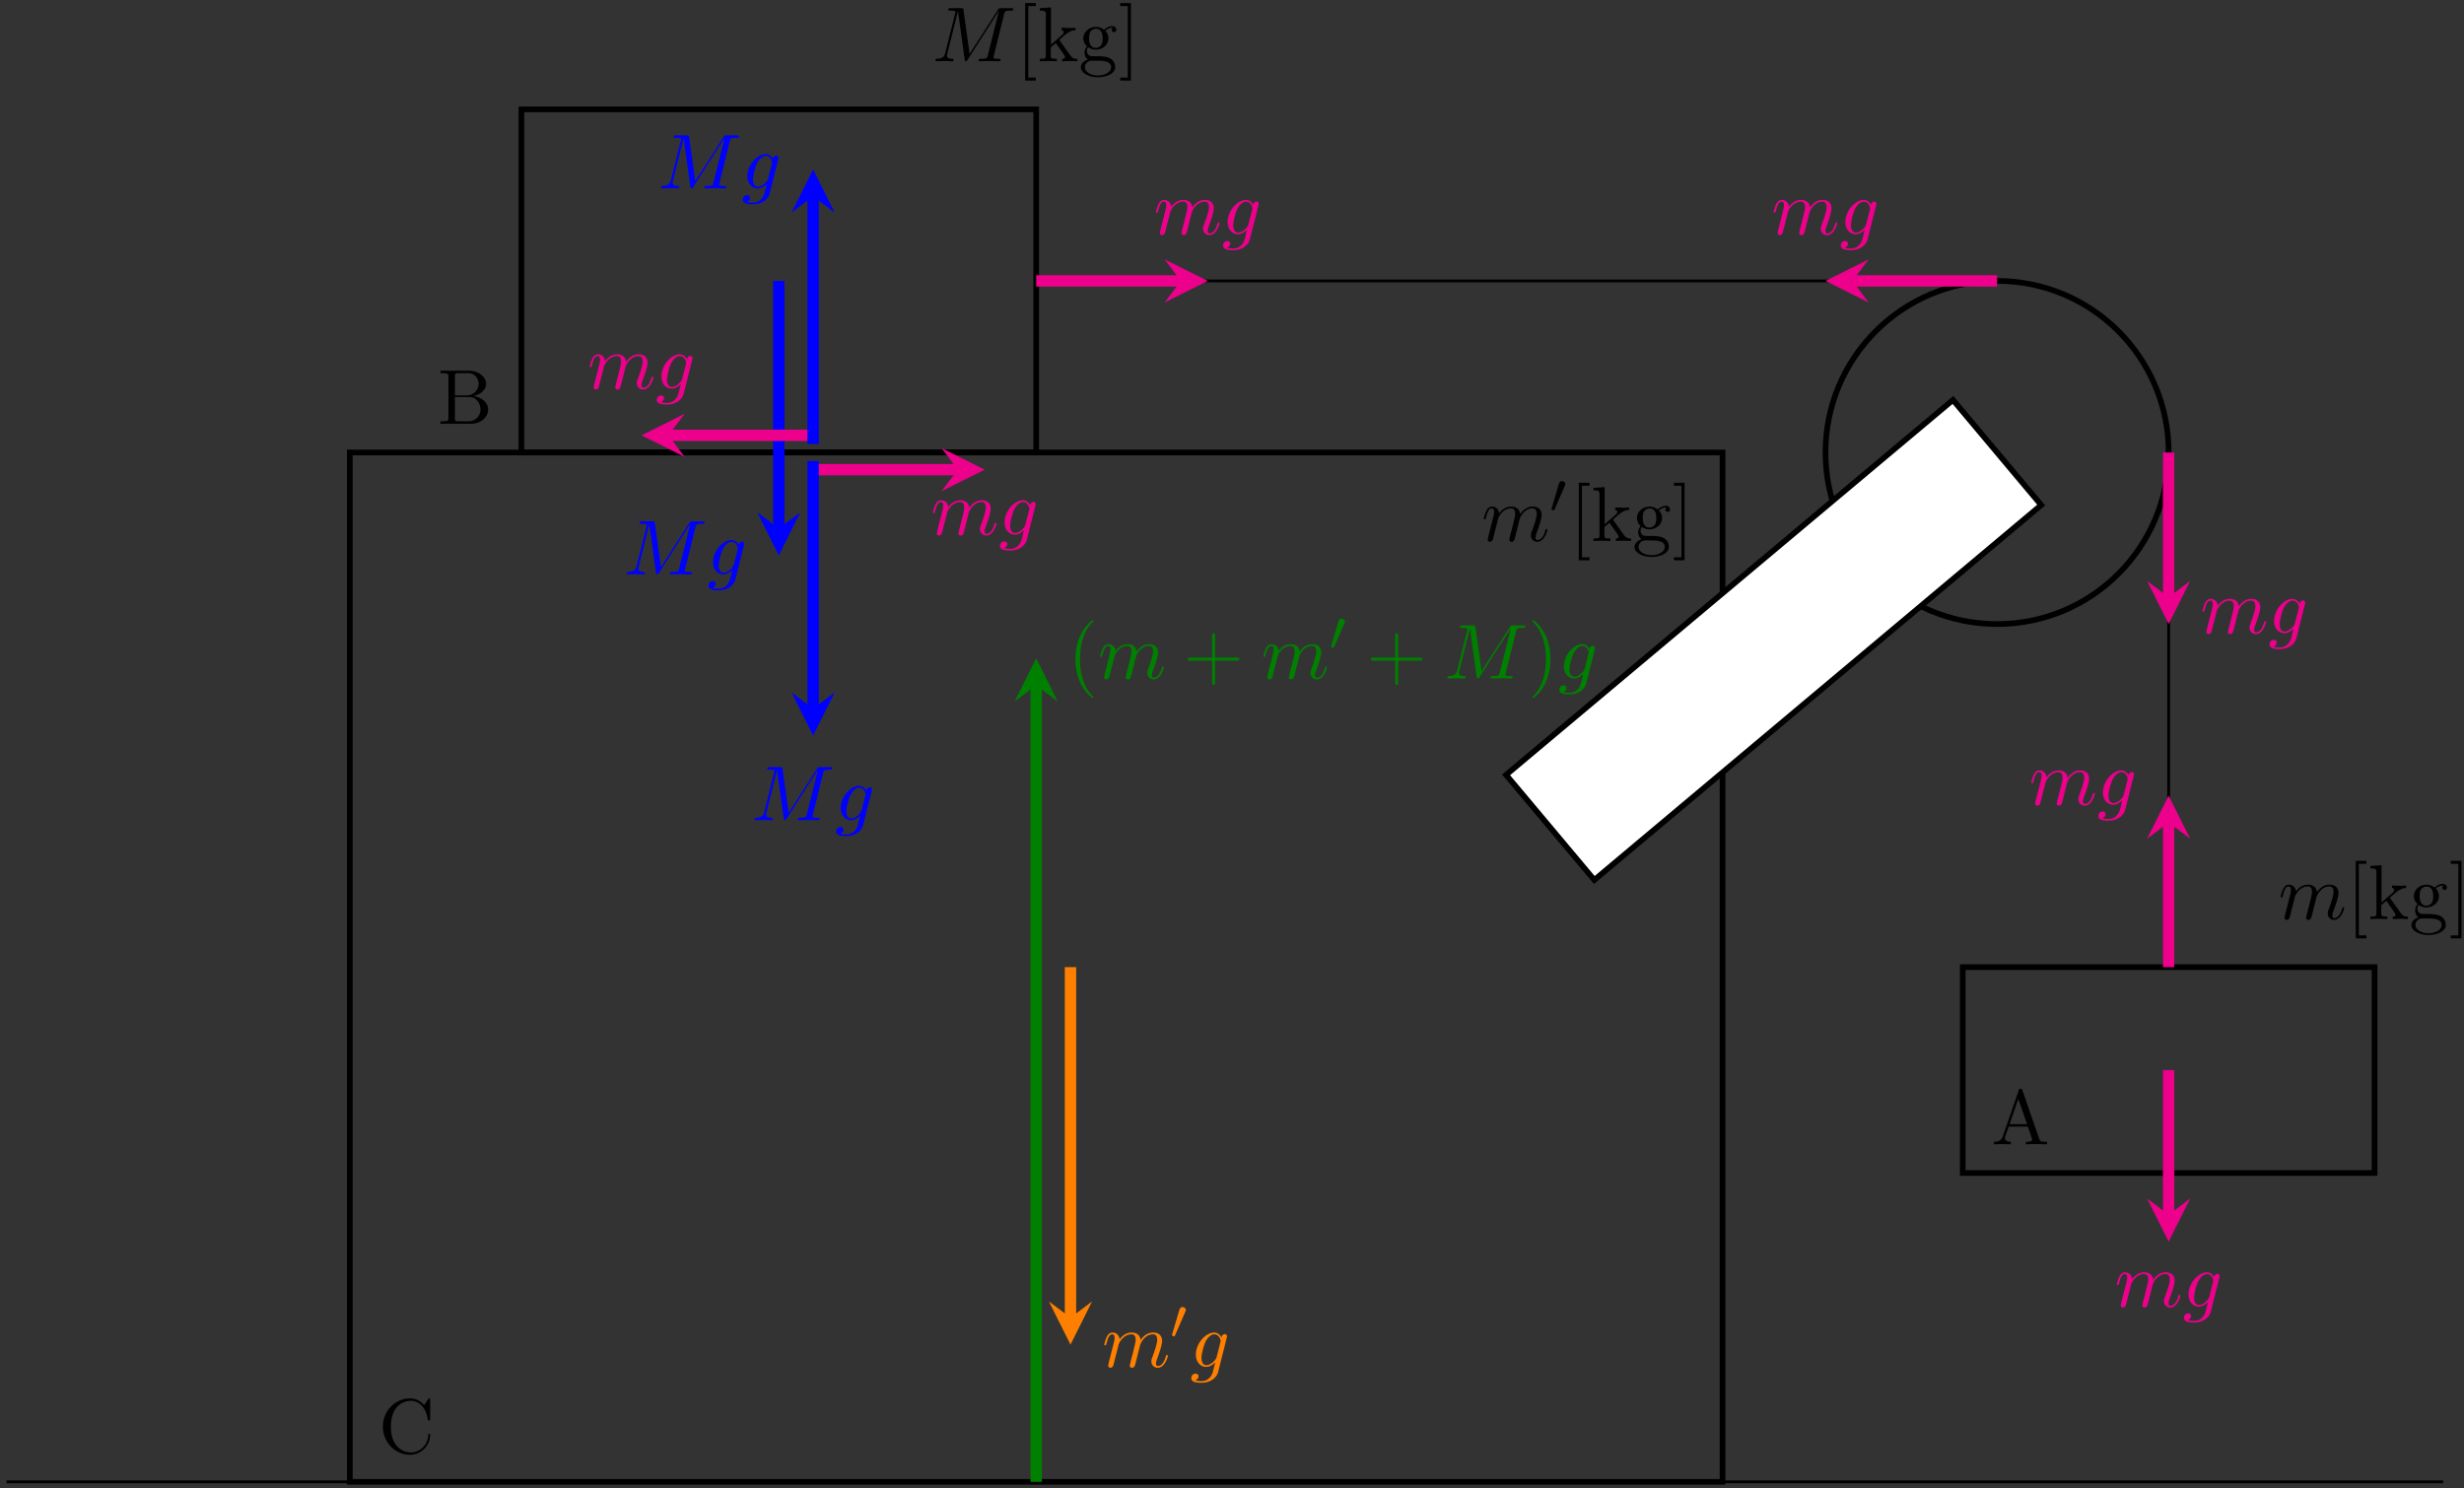 <?xml version="1.0" encoding="UTF-8"?>
<svg xmlns="http://www.w3.org/2000/svg" xmlns:xlink="http://www.w3.org/1999/xlink" width="346pt" height="209pt" viewBox="0 0 346 209" version="1.1">
<rect x="0" y="0" width="346" height="209" fill="#333333" stroke="none"/>
<defs>
<g>
<symbol overflow="visible" id="glyph0-0">
<path style="stroke:none;" d=""/>
</symbol>
<symbol overflow="visible" id="glyph0-1">
<path style="stroke:none;" d="M 4.344 -7.594 C 4.281 -7.734 4.266 -7.812 4.094 -7.812 C 3.922 -7.812 3.875 -7.75 3.828 -7.594 L 1.578 -1.062 C 1.375 -0.516 0.938 -0.344 0.344 -0.344 L 0.344 0 C 0.594 -0.016 1.062 -0.031 1.469 -0.031 C 1.797 -0.031 2.359 -0.016 2.719 0 L 2.719 -0.344 C 2.172 -0.344 1.891 -0.609 1.891 -0.891 C 1.891 -0.922 1.906 -1.031 1.922 -1.062 L 2.422 -2.484 L 5.109 -2.484 L 5.688 -0.812 C 5.703 -0.781 5.719 -0.703 5.719 -0.672 C 5.719 -0.344 5.109 -0.344 4.828 -0.344 L 4.828 0 C 5.219 -0.031 5.984 -0.031 6.391 -0.031 C 6.859 -0.031 7.359 -0.016 7.812 0 L 7.812 -0.344 L 7.625 -0.344 C 6.969 -0.344 6.812 -0.422 6.703 -0.781 Z M 3.766 -6.375 L 5 -2.828 L 2.547 -2.828 Z M 3.766 -6.375 "/>
</symbol>
<symbol overflow="visible" id="glyph0-2">
<path style="stroke:none;" d="M 2.781 2.719 L 2.781 2.297 L 1.719 2.297 L 1.719 -7.75 L 2.781 -7.75 L 2.781 -8.172 L 1.281 -8.172 L 1.281 2.719 Z M 2.781 2.719 "/>
</symbol>
<symbol overflow="visible" id="glyph0-3">
<path style="stroke:none;" d="M 1.156 -0.828 C 1.156 -0.344 1.031 -0.344 0.312 -0.344 L 0.312 0 C 0.672 -0.016 1.172 -0.031 1.5 -0.031 C 1.828 -0.031 2.25 -0.016 2.688 0 L 2.688 -0.344 C 1.969 -0.344 1.844 -0.344 1.844 -0.828 L 1.844 -1.953 L 2.547 -2.547 C 3.375 -1.391 3.844 -0.781 3.844 -0.594 C 3.844 -0.375 3.656 -0.344 3.453 -0.344 L 3.453 0 C 3.75 -0.016 4.391 -0.031 4.625 -0.031 C 4.938 -0.031 5.25 -0.016 5.578 0 L 5.578 -0.344 C 5.172 -0.344 4.922 -0.344 4.516 -0.922 L 3.125 -2.875 C 3.125 -2.891 3.062 -2.953 3.062 -2.984 C 3.062 -3.031 3.844 -3.688 3.953 -3.781 C 4.641 -4.328 5.094 -4.359 5.328 -4.359 L 5.328 -4.703 C 5 -4.672 4.859 -4.672 4.562 -4.672 C 4.172 -4.672 3.484 -4.688 3.344 -4.703 L 3.344 -4.359 C 3.547 -4.359 3.656 -4.234 3.656 -4.094 C 3.656 -3.875 3.5 -3.734 3.406 -3.672 L 1.875 -2.328 L 1.875 -7.562 L 0.312 -7.453 L 0.312 -7.109 C 1.062 -7.109 1.156 -7.031 1.156 -6.5 Z M 1.156 -0.828 "/>
</symbol>
<symbol overflow="visible" id="glyph0-4">
<path style="stroke:none;" d="M 2.422 -1.875 C 1.469 -1.875 1.469 -2.969 1.469 -3.219 C 1.469 -3.516 1.484 -3.859 1.641 -4.141 C 1.734 -4.266 1.984 -4.562 2.422 -4.562 C 3.375 -4.562 3.375 -3.484 3.375 -3.234 C 3.375 -2.938 3.359 -2.578 3.203 -2.312 C 3.109 -2.188 2.859 -1.875 2.422 -1.875 Z M 1.156 -1.453 C 1.156 -1.5 1.156 -1.75 1.344 -1.969 C 1.766 -1.656 2.219 -1.625 2.422 -1.625 C 3.438 -1.625 4.188 -2.375 4.188 -3.219 C 4.188 -3.625 4.016 -4.031 3.734 -4.281 C 4.141 -4.641 4.531 -4.703 4.719 -4.703 C 4.75 -4.703 4.797 -4.703 4.828 -4.688 C 4.719 -4.641 4.656 -4.531 4.656 -4.391 C 4.656 -4.203 4.797 -4.078 4.969 -4.078 C 5.078 -4.078 5.297 -4.156 5.297 -4.406 C 5.297 -4.594 5.156 -4.938 4.734 -4.938 C 4.516 -4.938 4.031 -4.875 3.578 -4.422 C 3.125 -4.781 2.656 -4.828 2.422 -4.828 C 1.406 -4.828 0.656 -4.062 0.656 -3.234 C 0.656 -2.75 0.891 -2.328 1.172 -2.109 C 1.031 -1.938 0.828 -1.578 0.828 -1.203 C 0.828 -0.859 0.969 -0.453 1.312 -0.234 C 0.656 -0.047 0.312 0.422 0.312 0.859 C 0.312 1.641 1.391 2.25 2.719 2.25 C 4 2.25 5.141 1.688 5.141 0.844 C 5.141 0.453 4.984 -0.094 4.422 -0.406 C 3.844 -0.703 3.219 -0.703 2.547 -0.703 C 2.281 -0.703 1.812 -0.703 1.734 -0.719 C 1.391 -0.766 1.156 -1.094 1.156 -1.453 Z M 2.719 2 C 1.625 2 0.875 1.438 0.875 0.859 C 0.875 0.359 1.281 -0.047 1.766 -0.078 L 2.406 -0.078 C 3.344 -0.078 4.562 -0.078 4.562 0.859 C 4.562 1.453 3.797 2 2.719 2 Z M 2.719 2 "/>
</symbol>
<symbol overflow="visible" id="glyph0-5">
<path style="stroke:none;" d="M 1.734 -8.172 L 0.234 -8.172 L 0.234 -7.75 L 1.297 -7.75 L 1.297 2.297 L 0.234 2.297 L 0.234 2.719 L 1.734 2.719 Z M 1.734 -8.172 "/>
</symbol>
<symbol overflow="visible" id="glyph0-6">
<path style="stroke:none;" d="M 2.422 -3.984 L 2.422 -6.672 C 2.422 -7.031 2.438 -7.109 2.953 -7.109 L 4.312 -7.109 C 5.359 -7.109 5.75 -6.188 5.75 -5.609 C 5.75 -4.906 5.219 -3.984 4 -3.984 Z M 5 -3.891 C 6.047 -4.094 6.812 -4.797 6.812 -5.609 C 6.812 -6.547 5.797 -7.453 4.391 -7.453 L 0.391 -7.453 L 0.391 -7.109 L 0.656 -7.109 C 1.5 -7.109 1.516 -6.984 1.516 -6.594 L 1.516 -0.844 C 1.516 -0.453 1.5 -0.344 0.656 -0.344 L 0.391 -0.344 L 0.391 0 L 4.672 0 C 6.125 0 7.094 -0.969 7.094 -2 C 7.094 -2.938 6.203 -3.766 5 -3.891 Z M 4.312 -0.344 L 2.953 -0.344 C 2.438 -0.344 2.422 -0.422 2.422 -0.781 L 2.422 -3.75 L 4.469 -3.75 C 5.547 -3.75 6.016 -2.734 6.016 -2 C 6.016 -1.234 5.438 -0.344 4.312 -0.344 Z M 4.312 -0.344 "/>
</symbol>
<symbol overflow="visible" id="glyph0-7">
<path style="stroke:none;" d="M 0.609 -3.734 C 0.609 -1.469 2.375 0.234 4.406 0.234 C 6.188 0.234 7.25 -1.281 7.25 -2.547 C 7.25 -2.656 7.25 -2.719 7.109 -2.719 C 6.984 -2.719 6.984 -2.656 6.984 -2.547 C 6.891 -1 5.719 -0.094 4.531 -0.094 C 3.875 -0.094 1.734 -0.469 1.734 -3.719 C 1.734 -6.984 3.859 -7.344 4.531 -7.344 C 5.719 -7.344 6.688 -6.359 6.906 -4.766 C 6.922 -4.609 6.922 -4.578 7.078 -4.578 C 7.25 -4.578 7.25 -4.609 7.25 -4.844 L 7.25 -7.422 C 7.25 -7.609 7.25 -7.688 7.125 -7.688 C 7.094 -7.688 7.047 -7.688 6.953 -7.562 L 6.406 -6.75 C 6.016 -7.141 5.453 -7.688 4.406 -7.688 C 2.359 -7.688 0.609 -5.953 0.609 -3.734 Z M 0.609 -3.734 "/>
</symbol>
<symbol overflow="visible" id="glyph0-8">
<path style="stroke:none;" d="M 3.609 2.625 C 3.609 2.578 3.609 2.562 3.422 2.375 C 2.062 1 1.719 -1.062 1.719 -2.719 C 1.719 -4.625 2.125 -6.516 3.469 -7.891 C 3.609 -8.016 3.609 -8.031 3.609 -8.078 C 3.609 -8.141 3.562 -8.172 3.5 -8.172 C 3.391 -8.172 2.406 -7.438 1.766 -6.047 C 1.203 -4.859 1.078 -3.641 1.078 -2.719 C 1.078 -1.875 1.203 -0.562 1.797 0.672 C 2.453 2.016 3.391 2.719 3.5 2.719 C 3.562 2.719 3.609 2.688 3.609 2.625 Z M 3.609 2.625 "/>
</symbol>
<symbol overflow="visible" id="glyph0-9">
<path style="stroke:none;" d="M 4.453 -2.516 L 7.5 -2.516 C 7.656 -2.516 7.859 -2.516 7.859 -2.719 C 7.859 -2.938 7.656 -2.938 7.5 -2.938 L 4.453 -2.938 L 4.453 -6 C 4.453 -6.156 4.453 -6.359 4.25 -6.359 C 4.031 -6.359 4.031 -6.156 4.031 -6 L 4.031 -2.938 L 0.969 -2.938 C 0.812 -2.938 0.609 -2.938 0.609 -2.719 C 0.609 -2.516 0.812 -2.516 0.969 -2.516 L 4.031 -2.516 L 4.031 0.547 C 4.031 0.703 4.031 0.906 4.25 0.906 C 4.453 0.906 4.453 0.703 4.453 0.547 Z M 4.453 -2.516 "/>
</symbol>
<symbol overflow="visible" id="glyph0-10">
<path style="stroke:none;" d="M 3.156 -2.719 C 3.156 -3.578 3.031 -4.891 2.438 -6.125 C 1.781 -7.469 0.844 -8.172 0.734 -8.172 C 0.672 -8.172 0.625 -8.141 0.625 -8.078 C 0.625 -8.031 0.625 -8.016 0.828 -7.812 C 1.891 -6.734 2.516 -5 2.516 -2.719 C 2.516 -0.859 2.109 1.062 0.766 2.438 C 0.625 2.562 0.625 2.578 0.625 2.625 C 0.625 2.688 0.672 2.719 0.734 2.719 C 0.844 2.719 1.828 1.984 2.469 0.594 C 3.016 -0.594 3.156 -1.812 3.156 -2.719 Z M 3.156 -2.719 "/>
</symbol>
<symbol overflow="visible" id="glyph1-0">
<path style="stroke:none;" d=""/>
</symbol>
<symbol overflow="visible" id="glyph1-1">
<path style="stroke:none;" d="M 0.953 -0.641 C 0.922 -0.484 0.859 -0.234 0.859 -0.172 C 0.859 0.016 1.016 0.125 1.172 0.125 C 1.312 0.125 1.5 0.031 1.578 -0.188 C 1.594 -0.203 1.719 -0.719 1.781 -1 L 2.031 -1.969 C 2.094 -2.219 2.156 -2.453 2.219 -2.703 C 2.25 -2.891 2.344 -3.203 2.359 -3.25 C 2.516 -3.594 3.094 -4.578 4.141 -4.578 C 4.625 -4.578 4.719 -4.172 4.719 -3.812 C 4.719 -3.547 4.641 -3.234 4.562 -2.906 L 4.25 -1.641 L 4.031 -0.812 C 3.984 -0.594 3.891 -0.234 3.891 -0.172 C 3.891 0.016 4.047 0.125 4.203 0.125 C 4.547 0.125 4.609 -0.156 4.703 -0.5 C 4.859 -1.109 5.25 -2.703 5.359 -3.125 C 5.391 -3.266 5.969 -4.578 7.156 -4.578 C 7.625 -4.578 7.75 -4.203 7.75 -3.812 C 7.75 -3.203 7.281 -1.953 7.062 -1.375 C 6.969 -1.109 6.922 -1 6.922 -0.781 C 6.922 -0.266 7.312 0.125 7.812 0.125 C 8.844 0.125 9.25 -1.469 9.25 -1.562 C 9.25 -1.672 9.156 -1.672 9.125 -1.672 C 9.016 -1.672 9.016 -1.641 8.953 -1.469 C 8.797 -0.891 8.438 -0.125 7.844 -0.125 C 7.656 -0.125 7.578 -0.234 7.578 -0.484 C 7.578 -0.75 7.672 -1.016 7.781 -1.25 C 7.984 -1.828 8.438 -3.031 8.438 -3.656 C 8.438 -4.359 8 -4.828 7.188 -4.828 C 6.375 -4.828 5.812 -4.344 5.406 -3.766 C 5.406 -3.906 5.359 -4.281 5.062 -4.531 C 4.781 -4.766 4.438 -4.828 4.172 -4.828 C 3.188 -4.828 2.656 -4.125 2.469 -3.875 C 2.406 -4.5 1.953 -4.828 1.469 -4.828 C 0.953 -4.828 0.75 -4.391 0.656 -4.203 C 0.453 -3.812 0.312 -3.172 0.312 -3.141 C 0.312 -3.031 0.422 -3.031 0.453 -3.031 C 0.562 -3.031 0.562 -3.047 0.625 -3.281 C 0.812 -4.062 1.031 -4.578 1.422 -4.578 C 1.609 -4.578 1.766 -4.5 1.766 -4.078 C 1.766 -3.844 1.734 -3.734 1.594 -3.156 Z M 0.953 -0.641 "/>
</symbol>
<symbol overflow="visible" id="glyph1-2">
<path style="stroke:none;" d="M 10.094 -6.609 C 10.203 -7 10.219 -7.109 11.031 -7.109 C 11.281 -7.109 11.391 -7.109 11.391 -7.328 C 11.391 -7.453 11.281 -7.453 11.094 -7.453 L 9.656 -7.453 C 9.375 -7.453 9.359 -7.453 9.234 -7.234 L 5.25 -1.031 L 4.391 -7.203 C 4.359 -7.453 4.344 -7.453 4.062 -7.453 L 2.562 -7.453 C 2.359 -7.453 2.234 -7.453 2.234 -7.234 C 2.234 -7.109 2.328 -7.109 2.547 -7.109 C 2.688 -7.109 2.891 -7.094 3.016 -7.094 C 3.203 -7.062 3.266 -7.031 3.266 -6.922 C 3.266 -6.875 3.25 -6.844 3.219 -6.703 L 1.828 -1.156 C 1.719 -0.719 1.531 -0.375 0.656 -0.344 C 0.594 -0.344 0.453 -0.328 0.453 -0.125 C 0.453 -0.031 0.531 0 0.609 0 C 0.953 0 1.344 -0.031 1.703 -0.031 C 2.078 -0.031 2.469 0 2.828 0 C 2.875 0 3.016 0 3.016 -0.219 C 3.016 -0.344 2.906 -0.344 2.828 -0.344 C 2.203 -0.344 2.078 -0.562 2.078 -0.812 C 2.078 -0.891 2.094 -0.953 2.125 -1.062 L 3.609 -7.016 L 3.625 -7.016 L 4.562 -0.25 C 4.578 -0.125 4.594 0 4.719 0 C 4.844 0 4.906 -0.125 4.969 -0.203 L 9.375 -7.094 L 7.812 -0.844 C 7.703 -0.422 7.688 -0.344 6.828 -0.344 C 6.641 -0.344 6.516 -0.344 6.516 -0.125 C 6.516 0 6.656 0 6.688 0 C 6.984 0 7.734 -0.031 8.031 -0.031 C 8.484 -0.031 8.953 0 9.406 0 C 9.469 0 9.609 0 9.609 -0.219 C 9.609 -0.344 9.516 -0.344 9.297 -0.344 C 8.906 -0.344 8.594 -0.344 8.594 -0.531 C 8.594 -0.578 8.594 -0.594 8.656 -0.797 Z M 10.094 -6.609 "/>
</symbol>
<symbol overflow="visible" id="glyph1-3">
<path style="stroke:none;" d="M 5.141 -4.109 C 5.141 -4.172 5.172 -4.234 5.172 -4.312 C 5.172 -4.5 5.031 -4.609 4.859 -4.609 C 4.75 -4.609 4.453 -4.531 4.406 -4.141 C 4.203 -4.531 3.828 -4.828 3.391 -4.828 C 2.156 -4.828 0.797 -3.297 0.797 -1.719 C 0.797 -0.641 1.469 0 2.25 0 C 2.891 0 3.406 -0.516 3.516 -0.625 C 3.297 0.344 3.156 0.797 3.156 0.812 C 3.125 0.922 2.75 2 1.594 2 C 1.391 2 1.031 1.984 0.719 1.891 C 1.047 1.781 1.172 1.5 1.172 1.312 C 1.172 1.141 1.047 0.938 0.75 0.938 C 0.516 0.938 0.156 1.141 0.156 1.578 C 0.156 2.016 0.562 2.234 1.609 2.234 C 2.984 2.234 3.766 1.391 3.922 0.734 Z M 3.719 -1.391 C 3.656 -1.109 3.406 -0.844 3.156 -0.625 C 2.938 -0.438 2.594 -0.234 2.281 -0.234 C 1.734 -0.234 1.578 -0.812 1.578 -1.25 C 1.578 -1.766 1.891 -3.047 2.188 -3.609 C 2.469 -4.141 2.938 -4.578 3.406 -4.578 C 4.125 -4.578 4.281 -3.703 4.281 -3.641 C 4.281 -3.594 4.25 -3.516 4.25 -3.484 Z M 3.719 -1.391 "/>
</symbol>
<symbol overflow="visible" id="glyph2-0">
<path style="stroke:none;" d=""/>
</symbol>
<symbol overflow="visible" id="glyph2-1">
<path style="stroke:none;" d="M 2.109 -3.781 C 2.156 -3.875 2.188 -3.938 2.188 -4.016 C 2.188 -4.281 1.938 -4.453 1.719 -4.453 C 1.406 -4.453 1.312 -4.172 1.281 -4.062 L 0.266 -0.625 C 0.234 -0.531 0.234 -0.516 0.234 -0.5 C 0.234 -0.438 0.281 -0.422 0.359 -0.391 C 0.516 -0.328 0.531 -0.328 0.547 -0.328 C 0.562 -0.328 0.609 -0.328 0.672 -0.469 Z M 2.109 -3.781 "/>
</symbol>
</g>
</defs>
<g id="surface1">
<path style="fill:none;stroke-width:0.399;stroke-linecap:butt;stroke-linejoin:miter;stroke:rgb(0%,0%,0%);stroke-opacity:1;stroke-miterlimit:10;" d="M -48.189 0.001 L 293.955 0.001 " transform="matrix(1,0,0,-1,49.123,208.118)"/>
<path style="fill:none;stroke-width:0.797;stroke-linecap:butt;stroke-linejoin:miter;stroke:rgb(0%,0%,0%);stroke-opacity:1;stroke-miterlimit:10;" d="M 226.49 43.372 L 226.49 72.286 L 284.318 72.286 L 284.318 43.372 Z M 226.49 43.372 " transform="matrix(1,0,0,-1,49.123,208.118)"/>
<g style="fill:rgb(0%,0%,0%);fill-opacity:1;">
  <use xlink:href="#glyph0-1" x="279.645" y="160.714"/>
</g>
<g style="fill:rgb(0%,0%,0%);fill-opacity:1;">
  <use xlink:href="#glyph1-1" x="319.936" y="129.073"/>
</g>
<g style="fill:rgb(0%,0%,0%);fill-opacity:1;">
  <use xlink:href="#glyph0-2" x="329.514" y="129.073"/>
  <use xlink:href="#glyph0-3" x="332.545" y="129.073"/>
  <use xlink:href="#glyph0-4" x="338.302" y="129.073"/>
</g>
<g style="fill:rgb(0%,0%,0%);fill-opacity:1;">
  <use xlink:href="#glyph0-5" x="343.91" y="129.073"/>
</g>
<path style="fill:none;stroke-width:0.797;stroke-linecap:butt;stroke-linejoin:miter;stroke:rgb(0%,0%,0%);stroke-opacity:1;stroke-miterlimit:10;" d="M 24.096 144.567 L 24.096 192.759 L 96.381 192.759 L 96.381 144.567 Z M 24.096 144.567 " transform="matrix(1,0,0,-1,49.123,208.118)"/>
<g style="fill:rgb(0%,0%,0%);fill-opacity:1;">
  <use xlink:href="#glyph0-6" x="61.456" y="59.517"/>
</g>
<g style="fill:rgb(0%,0%,0%);fill-opacity:1;">
  <use xlink:href="#glyph1-2" x="130.902" y="8.601"/>
</g>
<g style="fill:rgb(0%,0%,0%);fill-opacity:1;">
  <use xlink:href="#glyph0-2" x="142.675" y="8.601"/>
  <use xlink:href="#glyph0-3" x="145.706" y="8.601"/>
  <use xlink:href="#glyph0-4" x="151.463" y="8.601"/>
</g>
<g style="fill:rgb(0%,0%,0%);fill-opacity:1;">
  <use xlink:href="#glyph0-5" x="157.071" y="8.601"/>
</g>
<path style="fill:none;stroke-width:0.797;stroke-linecap:butt;stroke-linejoin:miter;stroke:rgb(0%,0%,0%);stroke-opacity:1;stroke-miterlimit:10;" d="M -0.002 0.001 L -0.002 144.567 L 192.76 144.567 L 192.76 0.001 Z M -0.002 0.001 " transform="matrix(1,0,0,-1,49.123,208.118)"/>
<g style="fill:rgb(0%,0%,0%);fill-opacity:1;">
  <use xlink:href="#glyph0-7" x="53.157" y="204.084"/>
</g>
<g style="fill:rgb(0%,0%,0%);fill-opacity:1;">
  <use xlink:href="#glyph1-1" x="208.046" y="75.973"/>
</g>
<g style="fill:rgb(0%,0%,0%);fill-opacity:1;">
  <use xlink:href="#glyph2-1" x="217.625" y="72.014"/>
</g>
<g style="fill:rgb(0%,0%,0%);fill-opacity:1;">
  <use xlink:href="#glyph0-2" x="220.42" y="75.973"/>
  <use xlink:href="#glyph0-3" x="223.451" y="75.973"/>
  <use xlink:href="#glyph0-4" x="229.208" y="75.973"/>
</g>
<g style="fill:rgb(0%,0%,0%);fill-opacity:1;">
  <use xlink:href="#glyph0-5" x="234.816" y="75.973"/>
</g>
<path style="fill:none;stroke-width:0.399;stroke-linecap:butt;stroke-linejoin:miter;stroke:rgb(0%,0%,0%);stroke-opacity:1;stroke-miterlimit:10;" d="M 96.381 168.665 L 231.311 168.665 M 255.404 72.286 L 255.404 144.567 " transform="matrix(1,0,0,-1,49.123,208.118)"/>
<path style="fill:none;stroke-width:0.797;stroke-linecap:butt;stroke-linejoin:miter;stroke:rgb(0%,0%,0%);stroke-opacity:1;stroke-miterlimit:10;" d="M 255.404 144.567 C 255.404 157.876 244.615 168.665 231.311 168.665 C 218.002 168.665 207.217 157.876 207.217 144.567 C 207.217 131.263 218.002 120.473 231.311 120.473 C 244.615 120.473 255.404 131.263 255.404 144.567 Z M 255.404 144.567 " transform="matrix(1,0,0,-1,49.123,208.118)"/>
<path style="fill-rule:nonzero;fill:rgb(100%,100%,100%);fill-opacity:1;stroke-width:0.797;stroke-linecap:butt;stroke-linejoin:miter;stroke:rgb(0%,0%,0%);stroke-opacity:1;stroke-miterlimit:10;" d="M 237.506 137.184 L 225.115 151.95 L 162.361 99.294 L 174.752 84.528 Z M 237.506 137.184 " transform="matrix(1,0,0,-1,49.123,208.118)"/>
<path style="fill:none;stroke-width:1.594;stroke-linecap:butt;stroke-linejoin:miter;stroke:rgb(92.549%,0%,54.9%);stroke-opacity:1;stroke-miterlimit:10;" d="M 255.404 57.829 L 255.404 37.516 " transform="matrix(1,0,0,-1,49.123,208.118)"/>
<path style=" stroke:none;fill-rule:nonzero;fill:rgb(92.549%,0%,54.9%);fill-opacity:1;" d="M 304.527 174.387 L 307.555 168.328 L 304.527 170.602 L 301.5 168.328 "/>
<g style="fill:rgb(92.549%,0%,54.9%);fill-opacity:1;">
  <use xlink:href="#glyph1-1" x="296.937" y="183.516"/>
  <use xlink:href="#glyph1-3" x="306.515" y="183.516"/>
</g>
<path style="fill:none;stroke-width:1.594;stroke-linecap:butt;stroke-linejoin:miter;stroke:rgb(0%,0%,100%);stroke-opacity:1;stroke-miterlimit:10;" d="M 60.236 168.665 L 60.236 133.899 " transform="matrix(1,0,0,-1,49.123,208.118)"/>
<path style=" stroke:none;fill-rule:nonzero;fill:rgb(0%,0%,100%);fill-opacity:1;" d="M 109.359 78.008 L 112.387 71.949 L 109.359 74.219 L 106.332 71.949 "/>
<g style="fill:rgb(0%,0%,100%);fill-opacity:1;">
  <use xlink:href="#glyph1-2" x="87.559" y="80.675"/>
</g>
<g style="fill:rgb(0%,0%,100%);fill-opacity:1;">
  <use xlink:href="#glyph1-3" x="99.331" y="80.675"/>
</g>
<path style="fill:none;stroke-width:1.594;stroke-linecap:butt;stroke-linejoin:miter;stroke:rgb(100%,50%,0%);stroke-opacity:1;stroke-miterlimit:10;" d="M 101.197 72.286 L 101.197 23.059 " transform="matrix(1,0,0,-1,49.123,208.118)"/>
<path style=" stroke:none;fill-rule:nonzero;fill:rgb(100%,50%,0%);fill-opacity:1;" d="M 150.32 188.844 L 153.352 182.785 L 150.32 185.059 L 147.293 182.785 "/>
<g style="fill:rgb(100%,50%,0%);fill-opacity:1;">
  <use xlink:href="#glyph1-1" x="154.753" y="191.976"/>
</g>
<g style="fill:rgb(100%,50%,0%);fill-opacity:1;">
  <use xlink:href="#glyph2-1" x="164.331" y="188.017"/>
</g>
<g style="fill:rgb(100%,50%,0%);fill-opacity:1;">
  <use xlink:href="#glyph1-3" x="167.126" y="191.976"/>
</g>
<path style="fill:none;stroke-width:1.594;stroke-linecap:butt;stroke-linejoin:miter;stroke:rgb(92.549%,0%,54.9%);stroke-opacity:1;stroke-miterlimit:10;" d="M 255.404 72.286 L 255.404 92.595 " transform="matrix(1,0,0,-1,49.123,208.118)"/>
<path style=" stroke:none;fill-rule:nonzero;fill:rgb(92.549%,0%,54.9%);fill-opacity:1;" d="M 304.527 111.738 L 301.5 117.797 L 304.527 115.523 L 307.555 117.797 "/>
<g style="fill:rgb(92.549%,0%,54.9%);fill-opacity:1;">
  <use xlink:href="#glyph1-1" x="284.918" y="113.028"/>
  <use xlink:href="#glyph1-3" x="294.496" y="113.028"/>
</g>
<path style="fill:none;stroke-width:1.594;stroke-linecap:butt;stroke-linejoin:miter;stroke:rgb(92.549%,0%,54.9%);stroke-opacity:1;stroke-miterlimit:10;" d="M 255.404 144.567 L 255.404 124.259 " transform="matrix(1,0,0,-1,49.123,208.118)"/>
<path style=" stroke:none;fill-rule:nonzero;fill:rgb(92.549%,0%,54.9%);fill-opacity:1;" d="M 304.527 87.645 L 307.555 81.586 L 304.527 83.859 L 301.5 81.586 "/>
<g style="fill:rgb(92.549%,0%,54.9%);fill-opacity:1;">
  <use xlink:href="#glyph1-1" x="308.957" y="88.934"/>
  <use xlink:href="#glyph1-3" x="318.535" y="88.934"/>
</g>
<path style="fill:none;stroke-width:1.594;stroke-linecap:butt;stroke-linejoin:miter;stroke:rgb(92.549%,0%,54.9%);stroke-opacity:1;stroke-miterlimit:10;" d="M 231.311 168.665 L 211.002 168.665 " transform="matrix(1,0,0,-1,49.123,208.118)"/>
<path style=" stroke:none;fill-rule:nonzero;fill:rgb(92.549%,0%,54.9%);fill-opacity:1;" d="M 256.34 39.453 L 262.395 42.484 L 260.125 39.453 L 262.395 36.426 "/>
<g style="fill:rgb(92.549%,0%,54.9%);fill-opacity:1;">
  <use xlink:href="#glyph1-1" x="248.749" y="32.903"/>
  <use xlink:href="#glyph1-3" x="258.327" y="32.903"/>
</g>
<path style="fill:none;stroke-width:1.594;stroke-linecap:butt;stroke-linejoin:miter;stroke:rgb(92.549%,0%,54.9%);stroke-opacity:1;stroke-miterlimit:10;" d="M 96.381 168.665 L 116.689 168.665 " transform="matrix(1,0,0,-1,49.123,208.118)"/>
<path style=" stroke:none;fill-rule:nonzero;fill:rgb(92.549%,0%,54.9%);fill-opacity:1;" d="M 169.598 39.453 L 163.539 36.426 L 165.812 39.453 L 163.539 42.484 "/>
<g style="fill:rgb(92.549%,0%,54.9%);fill-opacity:1;">
  <use xlink:href="#glyph1-1" x="162.009" y="32.903"/>
  <use xlink:href="#glyph1-3" x="171.587" y="32.903"/>
</g>
<path style="fill:none;stroke-width:1.594;stroke-linecap:butt;stroke-linejoin:miter;stroke:rgb(92.549%,0%,54.9%);stroke-opacity:1;stroke-miterlimit:10;" d="M 65.057 146.977 L 44.748 146.977 " transform="matrix(1,0,0,-1,49.123,208.118)"/>
<path style=" stroke:none;fill-rule:nonzero;fill:rgb(92.549%,0%,54.9%);fill-opacity:1;" d="M 90.086 61.141 L 96.141 64.168 L 93.871 61.141 L 96.141 58.109 "/>
<g style="fill:rgb(92.549%,0%,54.9%);fill-opacity:1;">
  <use xlink:href="#glyph1-1" x="82.497" y="54.588"/>
  <use xlink:href="#glyph1-3" x="92.075" y="54.588"/>
</g>
<path style="fill:none;stroke-width:1.594;stroke-linecap:butt;stroke-linejoin:miter;stroke:rgb(0%,0%,100%);stroke-opacity:1;stroke-miterlimit:10;" d="M 65.057 145.774 L 65.057 180.54 " transform="matrix(1,0,0,-1,49.123,208.118)"/>
<path style=" stroke:none;fill-rule:nonzero;fill:rgb(0%,0%,100%);fill-opacity:1;" d="M 114.18 23.793 L 111.152 29.852 L 114.18 27.578 L 117.207 29.852 "/>
<g style="fill:rgb(0%,0%,100%);fill-opacity:1;">
  <use xlink:href="#glyph1-2" x="92.378" y="26.463"/>
</g>
<g style="fill:rgb(0%,0%,100%);fill-opacity:1;">
  <use xlink:href="#glyph1-3" x="104.15" y="26.463"/>
</g>
<path style="fill:none;stroke-width:1.594;stroke-linecap:butt;stroke-linejoin:miter;stroke:rgb(92.549%,0%,54.9%);stroke-opacity:1;stroke-miterlimit:10;" d="M 65.057 142.157 L 85.365 142.157 " transform="matrix(1,0,0,-1,49.123,208.118)"/>
<path style=" stroke:none;fill-rule:nonzero;fill:rgb(92.549%,0%,54.9%);fill-opacity:1;" d="M 138.273 65.961 L 132.215 62.93 L 134.488 65.961 L 132.215 68.988 "/>
<g style="fill:rgb(92.549%,0%,54.9%);fill-opacity:1;">
  <use xlink:href="#glyph1-1" x="130.686" y="75.091"/>
  <use xlink:href="#glyph1-3" x="140.264" y="75.091"/>
</g>
<path style="fill:none;stroke-width:1.594;stroke-linecap:butt;stroke-linejoin:miter;stroke:rgb(0%,0%,100%);stroke-opacity:1;stroke-miterlimit:10;" d="M 65.057 143.364 L 65.057 108.598 " transform="matrix(1,0,0,-1,49.123,208.118)"/>
<path style=" stroke:none;fill-rule:nonzero;fill:rgb(0%,0%,100%);fill-opacity:1;" d="M 114.18 103.305 L 117.207 97.25 L 114.18 99.52 L 111.152 97.25 "/>
<g style="fill:rgb(0%,0%,100%);fill-opacity:1;">
  <use xlink:href="#glyph1-2" x="105.494" y="115.195"/>
</g>
<g style="fill:rgb(0%,0%,100%);fill-opacity:1;">
  <use xlink:href="#glyph1-3" x="117.266" y="115.195"/>
</g>
<path style="fill:none;stroke-width:1.594;stroke-linecap:butt;stroke-linejoin:miter;stroke:rgb(0%,50%,0%);stroke-opacity:1;stroke-miterlimit:10;" d="M 96.381 0.001 L 96.381 111.868 " transform="matrix(1,0,0,-1,49.123,208.118)"/>
<path style=" stroke:none;fill-rule:nonzero;fill:rgb(0%,50%,0%);fill-opacity:1;" d="M 145.504 92.465 L 142.473 98.52 L 145.504 96.25 L 148.531 98.52 "/>
<g style="fill:rgb(0%,50%,0%);fill-opacity:1;">
  <use xlink:href="#glyph0-8" x="149.934" y="95.295"/>
</g>
<g style="fill:rgb(0%,50%,0%);fill-opacity:1;">
  <use xlink:href="#glyph1-1" x="154.176" y="95.295"/>
</g>
<g style="fill:rgb(0%,50%,0%);fill-opacity:1;">
  <use xlink:href="#glyph0-9" x="166.179" y="95.295"/>
</g>
<g style="fill:rgb(0%,50%,0%);fill-opacity:1;">
  <use xlink:href="#glyph1-1" x="177.088" y="95.295"/>
</g>
<g style="fill:rgb(0%,50%,0%);fill-opacity:1;">
  <use xlink:href="#glyph2-1" x="186.666" y="91.336"/>
</g>
<g style="fill:rgb(0%,50%,0%);fill-opacity:1;">
  <use xlink:href="#glyph0-9" x="191.885" y="95.295"/>
</g>
<g style="fill:rgb(0%,50%,0%);fill-opacity:1;">
  <use xlink:href="#glyph1-2" x="202.794" y="95.295"/>
</g>
<g style="fill:rgb(0%,50%,0%);fill-opacity:1;">
  <use xlink:href="#glyph0-10" x="214.567" y="95.295"/>
</g>
<g style="fill:rgb(0%,50%,0%);fill-opacity:1;">
  <use xlink:href="#glyph1-3" x="218.809" y="95.295"/>
</g>
</g>
</svg>
<!--Rendered by QuickLaTeX.com-->